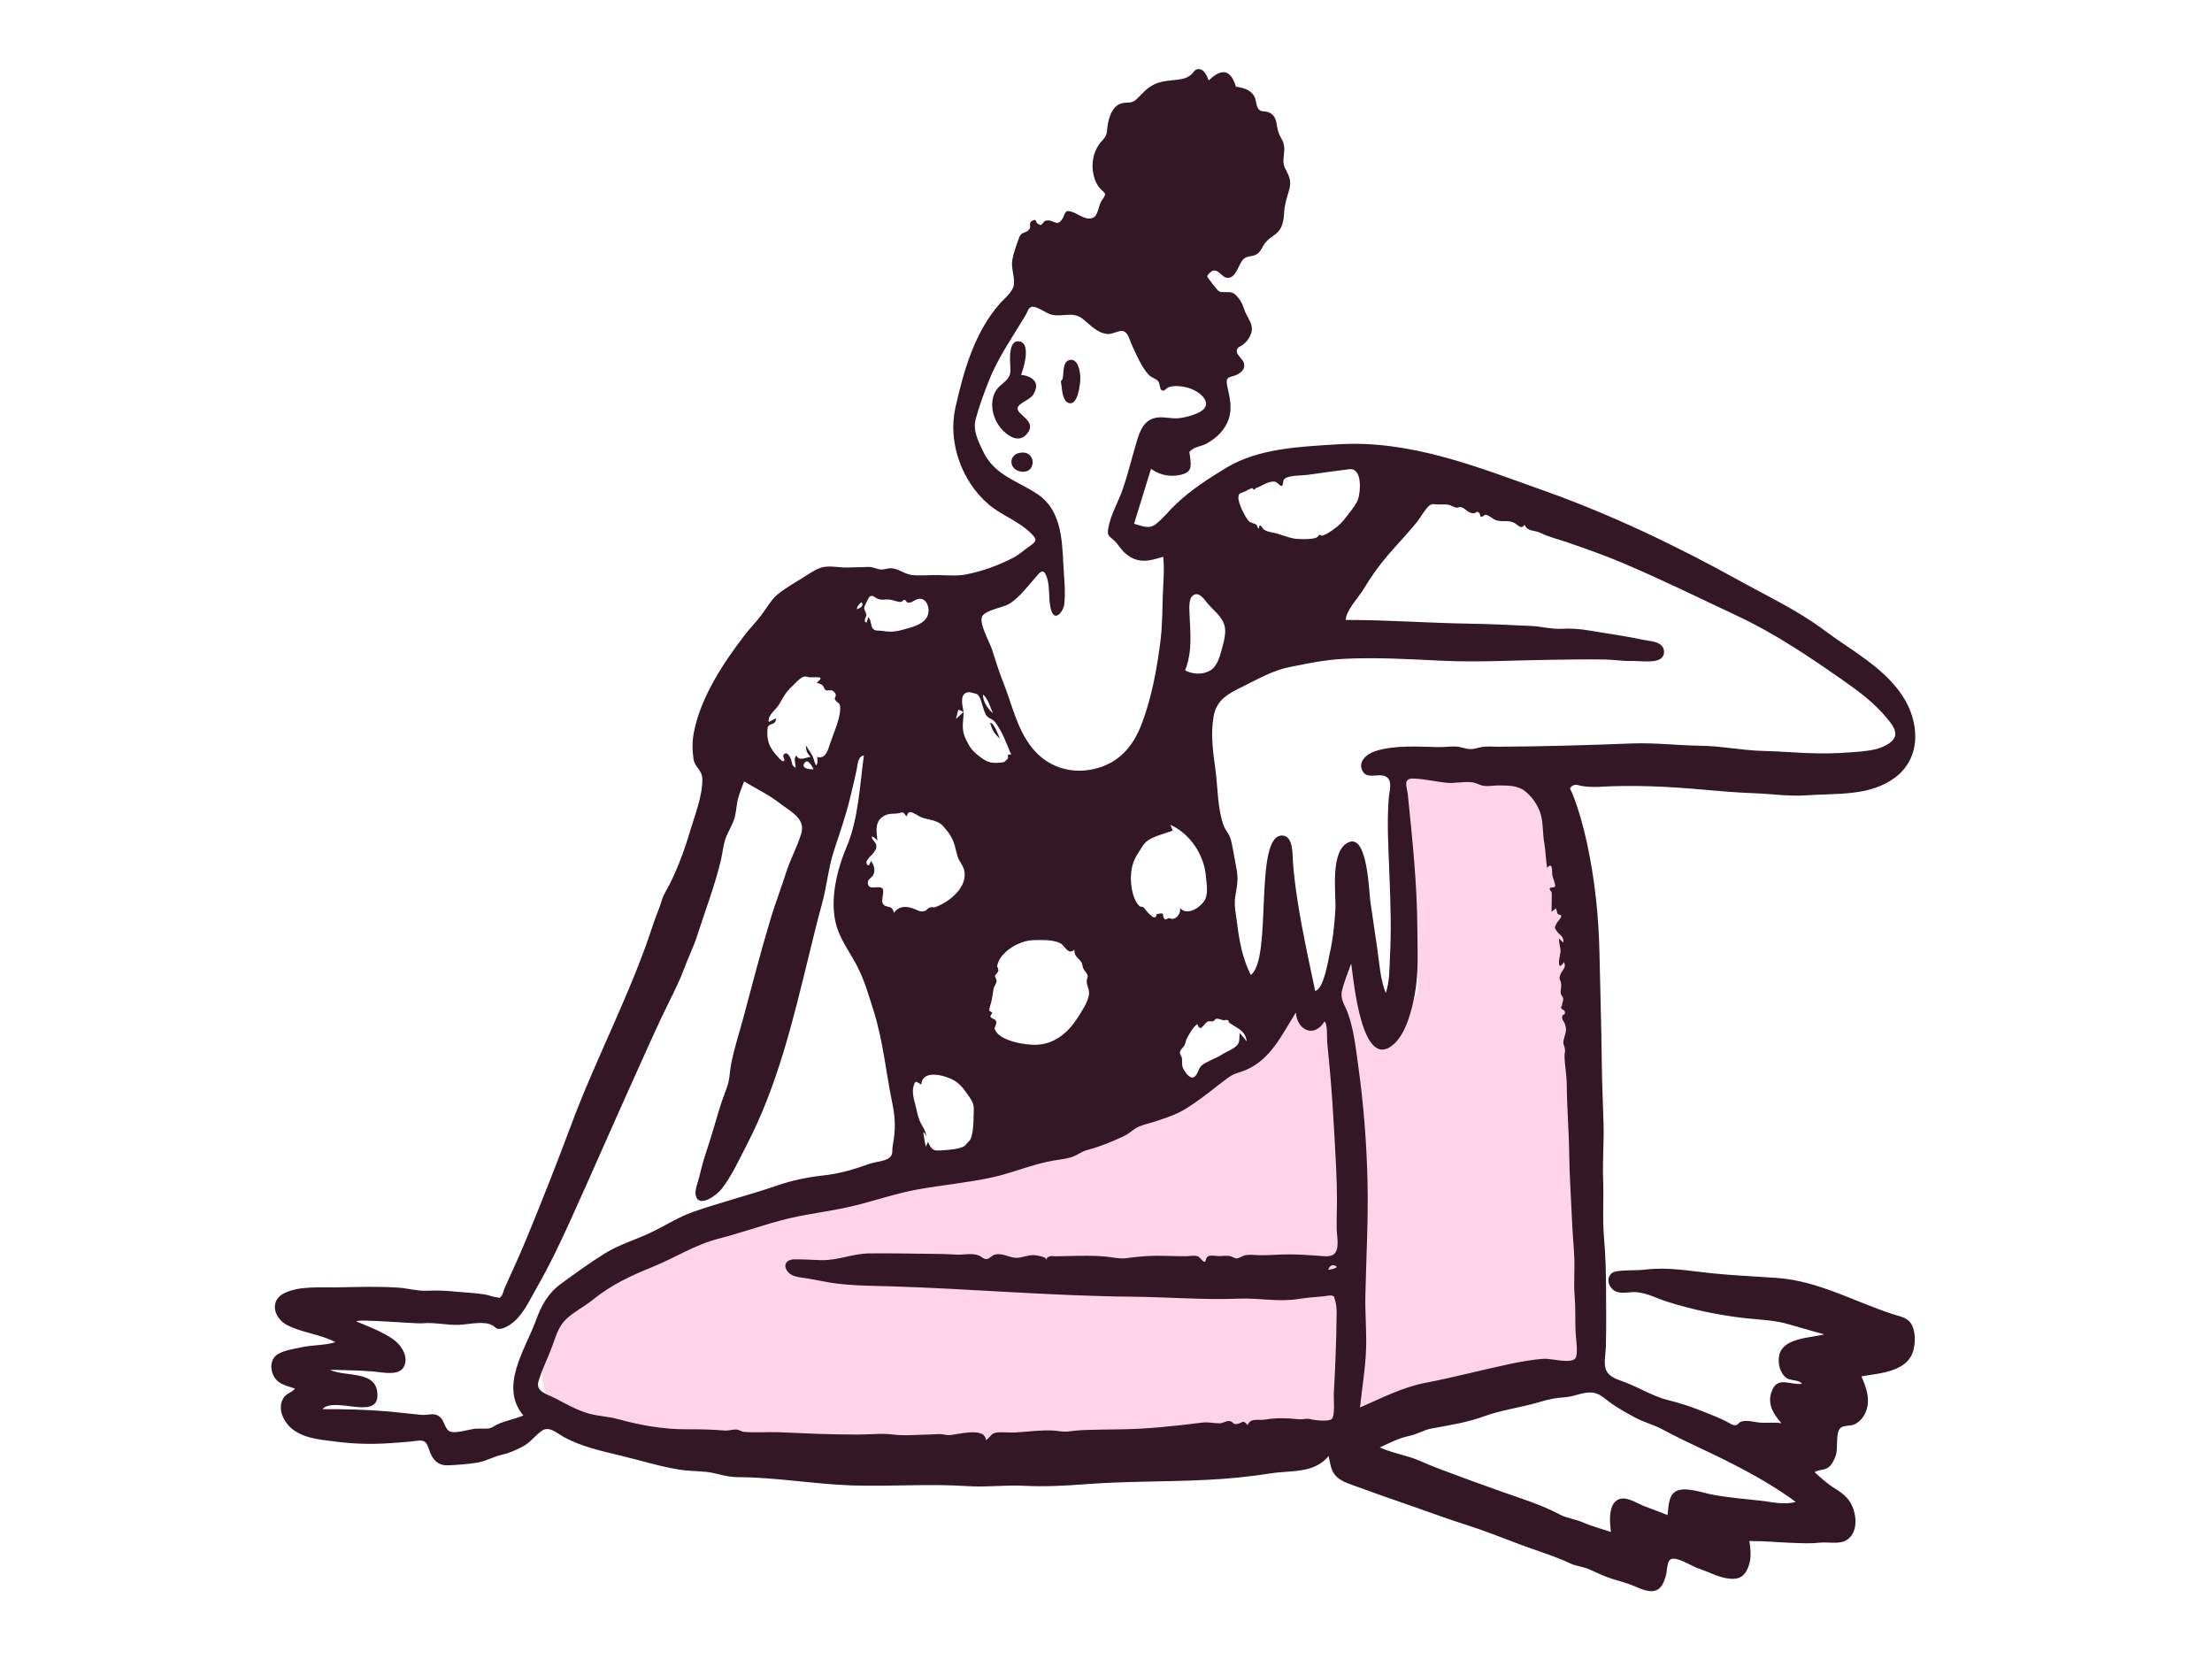 <?xml version="1.0" encoding="UTF-8"?>
<svg xmlns="http://www.w3.org/2000/svg" width="276" height="207" viewBox="0 0 276 207" fill="none">
  <path fill-rule="evenodd" clip-rule="evenodd" d="M199.895 170.834C199.863 159.885 199.653 148.931 199.285 137.987C199.011 129.877 198.661 121.76 197.983 113.672C197.715 110.468 197.403 107.261 196.912 104.083C196.608 102.114 196.328 99.97 195.501 98.138C195.23 97.538 194.968 97.148 194.392 96.841C192.261 95.706 189.341 95.539 186.991 95.3C183.139 94.907 179.24 94.794 175.369 94.874C175.596 99.053 175.822 103.231 176.049 107.41C176.224 110.628 176.398 113.847 176.573 117.065C176.683 119.097 176.949 121.186 176.907 123.22C176.873 124.878 174.931 126.464 173.944 127.758C172.733 124.041 171.522 120.323 170.311 116.606C169.67 118.265 168.986 119.91 168.242 121.524C167.75 122.589 167.25 123.685 166.599 124.664C166.004 125.559 165.83 125.685 164.796 125.532C163.55 125.349 162.605 124.978 161.869 125.907C161.217 126.73 160.61 127.57 159.902 128.352C152.085 136.98 140.039 142.339 128.878 144.763C122.304 146.19 115.672 147.35 109.101 148.805C99.068 151.028 88.762 153.219 79.179 157.019C77.677 157.614 76.159 158.253 74.789 159.119C73.278 160.074 72.199 161.52 71.154 162.95C68.599 166.446 65.605 172.18 69.544 175.829C72.565 178.625 77.284 178.907 81.208 179.221C85.264 179.547 89.334 179.706 93.4 179.838C104.476 180.2 115.561 180.277 126.642 180.287C136.765 180.296 146.891 180.239 157.013 180.044C161.605 179.956 166.03 180.063 170.473 178.88C179.567 176.46 188.634 173.941 197.706 171.438C198.435 171.237 199.165 171.036 199.895 170.834Z" fill="#FFD4E9"></path>
  <path fill-rule="evenodd" clip-rule="evenodd" d="M107.484 75.138C107.909 75.581 107.22 75.922 106.91 76.019C106.96 75.592 107.166 75.398 107.484 75.138ZM165.715 158.437C165.878 158.049 166.123 157.73 166.569 157.913C167.308 158.216 165.814 158.433 165.715 158.437ZM101.506 95.983C101.201 96.021 99.952 95.943 100.338 95.261C100.785 94.471 101.4 95.738 101.506 95.983ZM123.894 88.992C123.238 88.427 122.65 87.564 122.643 86.667C123.262 87.079 123.592 88.354 123.894 88.992ZM108.155 77.654C107.608 77.682 108.109 76.909 108.103 76.756C108.092 76.425 107.784 76.142 107.834 75.75C107.836 75.734 108.387 74.496 108.533 74.417C108.942 74.196 109.179 74.602 109.546 74.727C110.09 74.913 110.355 74.749 110.939 74.806C111.453 74.856 111.886 75.107 112.424 75.107C112.551 75.107 112.693 74.835 112.839 74.851C113.068 74.874 113.09 75.166 113.251 75.181C113.819 75.232 113.852 75.005 114.382 74.793C115.263 74.439 115.881 75.262 115.861 76.234C115.835 77.522 114.496 78.048 113.471 78.344C112.148 78.725 111.413 78.955 110.07 78.715C109.681 78.645 109.286 78.77 108.979 78.501C108.567 78.139 108.786 77.376 108.315 77.023C108.262 77.234 108.209 77.444 108.155 77.654ZM154.687 128.892C154.578 129.734 154.808 130.167 153.995 130.731C153.514 131.064 152.911 131.283 152.402 131.617C151.665 132.1 150.561 132.411 149.908 132.967C149.493 133.319 149.419 134.318 148.844 134.439C148.354 134.542 147.771 133.654 147.603 133.254C147.417 132.812 147.541 132.447 147.466 132.005C147.415 131.708 147.194 131.646 147.233 131.297C147.273 130.932 147.627 130.738 147.78 130.448C147.918 130.188 147.959 129.819 148.067 129.614C148.321 129.13 148.886 128.104 149.389 127.784C149.812 128.9 150.134 127.769 150.721 127.441C150.94 127.435 151.16 127.433 151.379 127.436C151.492 127.327 151.608 127.22 151.726 127.116C151.997 127.091 152.443 127.236 152.687 127.312C152.822 127.281 152.958 127.263 153.096 127.258C153.279 127.312 153.352 127.414 153.313 127.565C153.233 127.529 153.676 127.798 153.718 127.827C154.592 128.423 155.393 128.66 155.555 129.927C155.266 129.583 154.976 129.237 154.687 128.892ZM147.874 83.65C148.808 81.221 148.512 79.08 148.422 76.537C148.4 75.94 148.274 74.659 148.895 74.263C149.671 73.769 150.317 74.887 150.722 75.349C151.418 76.143 152.388 76.872 152.745 77.902C153.059 78.811 152.735 79.926 152.495 80.826C152.236 81.797 151.916 83.101 151.036 83.639C150.096 84.213 148.821 84.156 147.874 83.65ZM114.948 135.321C115.083 133.459 117.663 134.112 118.824 134.686C119.692 135.115 120.177 135.77 120.724 136.548C121.344 137.432 121.547 137.679 121.498 138.729C121.452 139.688 121.506 140.652 121.266 141.606C121.145 142.09 121.118 142.175 120.798 142.509C120.799 142.508 120.243 143.063 120.398 142.974C119.682 143.384 118.614 143.453 117.773 143.517C116.571 143.607 116.281 143.624 115.793 142.477C115.7 142.676 115.606 142.876 115.512 143.076C115.482 142.934 115.148 141.259 115.225 141.276C115.36 141.305 115.505 141.695 115.571 141.794C115.529 141.022 114.982 140.445 114.717 139.757C114.472 139.125 114.372 138.408 114.184 137.754C114.002 137.12 113.798 136.239 113.974 135.582C114.208 134.709 114.282 134.957 114.948 135.321ZM99.368 94.273C98.949 94.669 99.323 95.31 99.268 95.802C98.698 95.451 98.896 95.263 98.675 94.692C98.533 94.325 98.114 93.622 97.749 94.224C97.595 94.477 98.103 94.825 97.759 94.974C97.556 95.061 97.018 94.381 96.919 94.274C96.24 93.536 95.805 92.781 95.749 91.775C95.734 91.499 95.738 90.812 95.835 90.654C96.118 90.197 96.868 90.468 96.804 89.633C96.505 89.782 96.206 89.931 95.907 90.08C95.814 89.142 96.824 88.586 97.246 87.841C97.727 86.992 98.038 86.375 98.822 85.645C99.183 85.308 99.771 84.613 100.241 84.451C100.606 84.325 100.754 84.511 101.122 84.514C101.891 84.522 103.048 84.313 101.902 85.17C102.135 85.279 102.441 85.348 102.64 85.52C102.787 85.648 102.842 86.014 103.014 86.102C103.387 86.291 103.665 85.922 104.085 86.341C104.528 86.783 104.075 87.062 104.173 87.256C104.457 87.816 104.847 87.538 104.834 88.391C104.813 89.798 104.006 91.463 103.572 92.778C103.316 93.551 103.031 94.759 101.954 94.442C101.994 94.814 102.088 95.175 101.847 95.507C101.623 95.241 101.542 94.659 101.391 94.347C101.167 93.888 100.804 93.444 100.547 92.997C100.584 93.703 100.661 93.899 101.139 94.434C100.51 94.511 99.735 95.017 99.368 94.273ZM145.388 114.72C144.811 114.281 145.568 113.792 144.43 114.041C144.14 114.105 144.432 114.445 143.993 114.458C143.828 114.462 143.422 114.054 143.307 113.958C143.202 113.87 142.731 113.232 142.655 113.191C142.782 113.259 142.083 112.987 142.301 113.164C141.884 112.827 141.567 112.273 141.38 111.6C140.921 109.951 140.986 107.979 141.938 106.562C142.337 105.968 142.656 105.243 143.257 104.844C144.073 104.304 145.421 103.982 146.332 103.639L146.037 102.919C148.538 104.053 150.262 106.701 150.473 109.392C150.549 110.36 150.823 111.589 150.236 112.447C149.623 113.342 148.078 114.284 147.224 113.289C147.354 113.843 146.973 114.506 146.39 114.649C146.169 114.703 145.961 114.542 145.863 114.556C145.738 114.574 145.476 114.738 145.388 114.72ZM168.344 58.547C170.024 58.346 169.764 61.392 169.448 62.307C169.194 63.045 168.284 64.072 167.802 64.715C167.228 65.481 166.462 66.052 165.647 66.541C165.368 66.708 165.164 66.762 164.923 66.856C164.837 66.77 164.735 66.726 164.615 66.722C164.51 66.897 164.361 67.029 164.169 67.116C163.558 67.307 162.547 67.278 161.94 67.252C160.961 67.211 159.818 66.645 158.845 66.457C158.39 66.369 158.137 66.333 157.734 66.096C157.532 65.977 157.135 65.056 157.078 65.96C156.827 65.805 156.907 65.55 156.723 65.437C156.548 65.329 155.988 65.224 155.779 64.986C155.488 64.653 155.101 63.894 154.899 63.44C154.769 63.148 154.492 62.397 154.514 62.093C154.56 61.451 154.767 61.599 155.314 61.332C155.68 61.154 155.891 61.005 156.256 60.907C156.299 60.896 156.4 61.115 156.472 61.096C156.597 61.063 156.648 60.918 156.735 60.89C157.403 60.673 158.191 60.029 159.017 60.091C159.373 60.118 159.707 60.663 159.89 60.635C160.171 60.592 160.031 60.012 160.227 59.802C160.728 59.267 162.399 59.353 163.048 59.261C164.811 59.008 166.577 58.773 168.344 58.547ZM109.482 104.849C109.321 103.585 109.123 102.33 110.504 101.708C111.022 101.474 111.454 101.559 111.985 101.495C112.676 101.413 112.575 101.115 113.088 101.858C113.371 101.493 113.183 101.374 113.646 101.331C113.838 101.313 114.673 101.859 114.891 101.948C115.797 102.32 116.951 102.286 117.635 103.036C118.299 103.766 118.837 104.467 119.117 105.463C119.258 105.964 119.351 106.483 119.526 106.975C119.714 107.508 120.139 107.967 120.284 108.499C120.876 110.666 118.361 112.644 116.594 113.219C116.367 113.172 116.144 113.187 115.925 113.263C115.771 113.365 115.633 113.485 115.51 113.624C114.954 113.799 114.822 113.741 114.257 113.485C113.324 113.063 112.235 112.92 111.529 113.907C111.311 112.758 110.517 113.442 110.135 112.702C109.923 112.294 110.385 111.163 110.117 110.869C109.664 110.37 108.249 111.258 108.286 110.091C108.299 109.666 108.78 109.526 108.947 109.19C109.246 108.587 109.08 107.948 108.664 107.419C108.625 107.51 108.474 108.111 108.275 107.952C107.746 107.529 108.616 106.864 108.805 106.634C109.118 106.254 109.403 105.964 109.333 105.434C109.29 105.105 108.764 104.763 108.783 104.443C108.798 104.2 109.447 104.821 109.482 104.849ZM134.055 118.494C134.019 119.38 134.583 119.495 134.954 120.105C135.055 120.271 135.062 120.668 135.203 120.912C135.467 121.368 135.65 121.396 135.735 121.841C135.726 121.791 135.594 122.281 135.591 122.337C135.554 122.962 135.987 123.462 135.868 124.15C135.701 125.117 134.969 126.195 134.452 126.999C133.285 128.818 131.653 130.228 129.417 130.356C127.924 130.442 124.411 129.843 124.091 128.277C124.175 128.095 124.247 127.908 124.305 127.715C124.339 127.437 124.236 127.247 123.996 127.145C123.812 127.097 123.668 126.994 123.564 126.837C123.614 126.677 123.698 126.537 123.813 126.416C123.772 126.207 123.42 126.197 123.425 126.061C123.436 125.81 123.657 125.179 123.716 124.891C123.818 124.396 123.874 123.923 123.964 123.424C124.037 123.02 124.284 122.821 124.348 122.451C124.391 122.198 124.135 121.969 124.157 121.701C124.325 121.55 124.462 121.374 124.567 121.172C124.578 120.963 124.527 120.769 124.413 120.59C124.664 118.828 127.148 117.348 128.915 117.308C129.864 117.286 131.485 117.218 132.339 117.715C132.91 118.048 133.292 119.228 134.055 118.494ZM172.165 180.598C173.413 180.033 174.531 179.432 175.867 179.158C176.832 178.959 177.66 178.416 178.63 178.238C180.777 177.845 183.097 177.483 185.157 176.727C187.365 175.916 189.77 175.626 192.034 174.952C193.149 174.62 194.121 174.403 195.274 174.339C196.397 174.276 197.551 173.648 198.674 173.754C199.612 173.843 200.282 174.566 201.016 175.082C201.968 175.751 203.006 176.327 204.029 176.879C205.115 177.466 206.325 177.759 207.396 178.331C208.286 178.806 209.16 179.269 210.077 179.704C214.951 182.015 219.658 184.174 224.053 187.39C222.636 187.823 221.023 187.392 219.615 187.239C217.613 187.022 215.618 186.859 213.635 186.487C212.476 186.269 210.212 185.439 209.104 186.077C208.131 186.638 208.206 188.077 208.066 189.04C207.147 188.684 206.233 188.319 205.306 187.985C204.577 187.722 203.394 186.999 202.651 186.974C200.582 186.904 200.808 189.818 201.01 191.155C199.801 190.743 198.651 190.456 197.479 189.945C196.54 189.536 195.502 189.446 194.59 188.957C192.322 187.745 189.806 186.984 187.379 186.124C184.64 185.152 181.907 184.162 179.191 183.126C178.075 182.699 176.974 182.137 175.832 181.791C174.603 181.419 173.344 181.139 172.165 180.598ZM145.14 69.47C145.314 71.109 145.135 72.763 145.085 74.404C145.026 76.325 145.024 78.227 144.776 80.137C144.328 83.584 143.699 87.031 142.469 90.292C141.35 93.262 139.461 95.362 136.262 96.004C133.388 96.581 130.587 95.592 128.758 93.287C126.86 90.897 126.278 87.879 125.167 85.109C124.623 83.754 124.221 82.393 123.768 81.007C123.496 80.177 122.149 77.793 122.534 76.941C122.911 76.108 125.131 75.823 125.899 75.361C127.121 74.625 128.25 73.15 129.182 72.073C129.806 71.351 130.171 70.817 130.592 71.962C131.098 73.339 130.731 74.929 131.204 76.264C131.669 77.577 132.683 76.282 132.787 75.426C132.987 73.783 132.747 71.917 132.669 70.265C132.525 67.188 132.324 63.628 129.559 61.731C126.938 59.933 124.094 59.373 122.639 56.268C122.056 55.024 121.37 53.72 121.735 52.327C122.156 50.72 122.779 49.039 123.392 47.494C124.57 44.528 126.415 41.945 128.028 39.221C128.245 38.854 128.291 38.383 128.767 38.279C129.305 38.162 130.561 39.081 131.083 39.229C132.504 39.632 133.774 38.795 135.027 39.742C136.033 40.502 136.886 41.596 138.244 41.676C138.828 41.71 139.621 41.186 140.125 41.311C140.766 41.471 140.952 42.431 141.199 42.971C141.767 44.21 142.401 45.762 143.338 46.775C143.656 47.118 144.217 47.225 144.489 47.545C144.805 47.916 144.629 48.671 145.082 48.739C145.344 48.778 145.554 48.421 145.775 48.335C146.15 48.19 146.518 48.163 146.919 48.175C147.662 48.196 148.433 48.376 149.086 48.733C150.604 49.563 151.165 50.825 149.34 51.583C148.609 51.888 147.815 52.114 147.024 52.185C146.155 52.262 145.277 51.99 144.418 52.096C142.763 52.301 142.254 53.691 141.825 55.118C141.236 57.083 140.76 59.072 140.098 61.016C139.557 62.604 138.575 64.218 138.292 65.877C138.117 66.896 138.346 66.82 139.023 67.45C139.54 67.93 139.85 68.56 140.41 69.041C141.97 70.383 143.329 70.025 145.14 69.47ZM44.465 164.88C44.513 164.53 51.906 165.199 52.746 165.112C54.181 164.964 55.709 165.358 57.193 165.308C58.504 165.263 60.396 164.752 61.479 165.391C61.881 165.628 61.891 165.908 62.524 165.787C63.113 165.675 63.734 165.257 64.175 164.87C65.402 163.792 66.151 162.097 66.954 160.699C68.56 157.903 69.936 155.005 71.269 152.064C74.015 146.006 76.657 139.914 79.4 133.855C80.757 130.858 82.065 127.856 83.528 124.914C84.152 123.659 84.838 122.282 85.319 120.967C85.843 119.532 86.531 118.186 87.001 116.716C87.997 113.602 89.186 110.534 89.949 107.332C90.142 106.521 90.213 105.672 90.446 104.873C90.694 104.02 91.201 103.29 91.519 102.463C91.842 101.621 91.843 100.87 92.004 100.009C92.165 99.151 92.558 98.315 92.841 97.494C94.296 98.375 95.954 99.177 97.294 100.224C98.612 101.254 100.535 102.117 99.983 103.98C99.481 105.674 98.593 107.232 98.065 108.924C97.472 110.823 96.743 112.678 96.171 114.581C94.943 118.666 93.868 122.799 92.768 126.92C92.251 128.856 91.606 130.796 91.227 132.766C91.03 133.79 91.062 134.706 90.691 135.699C90.329 136.669 89.985 137.618 89.687 138.611C89.157 140.379 88.651 142.151 88.064 143.9C87.747 144.847 87.493 145.804 87.268 146.777C87.131 147.365 86.666 148.496 86.797 149.104C87.172 150.857 89.482 149.071 90.034 148.356C91.317 146.697 92.237 144.667 93.197 142.809C97.053 135.349 98.949 127.302 100.937 119.181C101.46 117.047 101.964 114.931 102.552 112.818C103.167 110.604 103.346 108.289 104.073 106.088C104.823 103.813 105.589 101.621 106.14 99.281C106.395 98.197 106.665 97.114 106.891 96.024C107.012 95.442 107.017 94.372 107.789 94.256C107.292 97.908 107.108 102.186 105.659 105.611C104.344 108.717 103.3 112.972 104.628 116.27C105.267 117.856 106.278 119.21 107.038 120.721C107.888 122.41 108.442 124.349 109.011 126.149C110.191 129.876 110.539 133.796 111.328 137.609C111.742 139.607 111.75 140.974 111.391 142.94C111.276 143.573 111.479 144.076 110.948 144.482C110.414 144.891 109.178 144.973 108.518 145.207C106.513 145.919 104.789 146.441 102.666 146.674C100.661 146.894 98.778 147.294 96.868 147.953C93.426 149.141 89.847 150.029 86.465 151.22C84.615 151.871 82.831 153.032 81.053 153.864C79.203 154.73 77.241 155.296 75.497 156.377C73.619 157.54 71.761 158.892 69.981 160.197C68.332 161.405 67.542 162.908 66.855 164.789C65.55 168.364 62.26 173.004 65.299 176.612C64.234 177.077 63.015 177.262 61.994 177.758C61.642 177.93 61.537 178.097 61.136 178.196C60.612 178.325 59.938 178.222 59.401 178.257C58.625 178.308 56.989 178.868 56.233 178.642C55.525 178.43 55.494 177.4 54.986 176.892C54.233 176.138 53.51 176.624 52.587 176.54C51.222 176.416 49.861 176.236 48.495 176.116C45.738 175.875 42.989 175.818 40.223 175.825C41.663 174.221 46.958 177.14 47.088 174.235C47.239 170.872 43.15 171.881 41.163 170.911C42.969 170.965 44.776 170.982 46.579 171.126C47.673 171.213 49.777 171.739 50.395 170.532C51.06 169.234 49.99 167.734 48.988 167.056C47.602 166.119 45.999 165.521 44.465 164.88ZM195.145 120.05C195.476 120.713 194.963 120.98 194.731 121.515C194.409 122.253 194.727 122.106 194.791 122.801C194.834 123.267 194.707 123.487 194.734 123.923C194.745 124.109 195.008 124.356 195.039 124.567C195.094 124.946 194.89 125.121 194.912 125.396C194.923 125.533 194.747 125.557 194.783 125.755C194.814 125.928 195.211 126.05 195.234 126.158C195.368 126.788 194.992 126.473 194.935 126.771C194.839 127.27 195.118 127.355 195.277 127.814C195.551 128.604 195.286 128.973 195.116 129.714C194.973 130.339 195.186 130.343 195.267 130.94C195.316 131.302 195.212 131.346 195.213 131.683C195.218 132.846 195.477 134.055 195.488 135.287C195.514 138.203 195.76 141.076 195.796 143.985C195.833 146.843 196.04 149.737 196.165 152.631C196.225 154.042 196.368 155.448 196.429 156.859C196.501 158.498 196.341 160.129 196.479 161.761C196.604 163.245 196.529 164.734 196.59 166.221C196.619 166.927 196.981 169.063 196.519 169.538C195.919 170.154 193.488 169.498 192.702 169.541C191.224 169.623 189.665 169.921 188.217 170.227C184.784 170.953 181.344 171.877 177.91 172.528C175.047 173.07 172.361 174.451 169.696 175.619C169.941 173.162 170.372 170.765 170.451 168.288C170.523 166.063 170.314 163.848 170.363 161.625C170.468 156.882 170.736 152.191 170.63 147.449C170.523 142.627 170.135 137.703 169.466 132.926C169.159 130.731 168.919 128.393 168.137 126.308C167.782 125.363 167.205 124.67 167.445 123.631C167.704 122.505 168.217 121.329 168.596 120.237C168.875 122.015 169.858 133.861 173.893 130.3C175.469 128.91 176.199 125.897 176.551 123.923C177.027 121.254 176.856 118.45 176.844 115.749C176.819 110.247 176.216 104.634 175.663 99.163C175.553 98.07 175.003 97.092 176.4 97.145C177.71 97.194 179.056 97.505 180.358 97.659C181.486 97.791 182.618 97.468 183.692 97.613C184.184 97.679 184.62 97.972 185.117 98.046C185.745 98.139 186.401 98.002 187.033 98.003C188.098 98.005 189.332 97.999 190.216 98.664C191.144 99.362 191.94 100.518 192.252 101.636C192.564 102.753 192.48 104.011 192.677 105.128C192.844 106.068 192.879 107.23 193.035 108.298C193.708 107.451 193.665 108.674 193.672 109.035C193.681 109.472 194.149 110.356 194.028 110.612C193.95 110.777 193.427 110.69 193.383 110.819C193.292 111.086 193.607 111.198 193.613 111.398C193.635 112.175 193.591 112.979 193.592 113.763C193.775 113.622 193.958 113.482 194.141 113.342C194.237 113.551 194.268 113.825 194.359 114.037C194.401 114.133 194.787 114.107 194.805 114.296C194.829 114.544 194.289 115.021 194.184 115.292C193.998 115.775 193.879 115.585 194.195 116.106C194.559 116.706 195.155 116.74 195.06 117.612C194.867 117.464 194.699 117.291 194.555 117.095C194.465 117.615 194.691 118.075 194.718 118.593C194.736 118.932 194.325 120.285 194.635 120.512C194.765 120.607 195.113 120.087 195.145 120.05ZM167.915 77.354C167.913 76.212 169.574 74.455 170.146 73.499C171.057 71.974 172.037 70.593 173.196 69.245C174.36 67.891 175.603 66.6 176.732 65.216C177.2 64.644 177.546 63.975 178.023 63.415C178.618 62.715 178.744 62.931 179.481 62.949C180.042 62.963 180.408 62.868 180.926 63.035C181.201 63.123 181.38 63.255 181.675 63.337C181.86 63.389 182.104 63.208 182.353 63.295C182.967 63.51 183.176 64.06 183.918 64.049C184.007 64.047 184.291 63.836 184.332 63.847C184.383 63.862 184.613 64.039 184.605 64.037C184.654 64.048 184.64 64.398 184.772 64.459C184.997 64.563 185.156 64.214 185.361 64.237C185.879 64.294 186.264 64.83 186.837 64.96C187.573 65.127 188.209 64.884 188.912 65.227C189.474 65.502 189.757 66.126 190.224 65.481C190.647 66.382 191.426 66.109 192.204 66.489C193.288 67.018 194.464 67.287 195.618 67.687C197.994 68.51 200.387 69.353 202.703 70.343C207.507 72.398 212.16 74.677 216.856 76.886C221.45 79.046 225.698 81.911 229.832 84.795C231.859 86.209 233.874 87.694 235.455 89.63C235.934 90.217 236.734 91.128 236.411 91.953C236.069 92.826 234.626 93.367 233.809 93.535C232.739 93.755 231.562 93.828 230.472 93.901C229.296 93.981 228.032 94.02 226.867 94.004C224.572 93.972 222.321 93.747 220.016 93.697C217.393 93.638 214.821 93.083 212.204 93.05C209.326 93.014 206.481 92.652 203.599 92.765C198.045 92.983 192.495 93.144 186.923 93.171C186.23 93.174 185.551 93.091 184.87 93.212C184.317 93.31 183.918 93.504 183.326 93.461C182.774 93.422 182.262 93.18 181.7 93.15C180.962 93.112 180.205 93.234 179.463 93.218C176.957 93.167 173.984 92.938 171.568 93.734C170.609 94.05 169.402 94.97 169.987 96.163C170.566 97.343 172.043 96.381 172.958 96.917C173.81 97.417 173.338 98.78 173.277 99.594C173.164 101.138 173.143 102.674 173.184 104.221C173.273 107.638 173.48 111.05 173.52 114.468C173.539 116.128 173.516 117.787 173.428 119.445C173.351 120.909 173.402 122.501 172.904 123.898C172.21 122.154 172.125 120.229 171.85 118.392C171.552 116.404 171.261 114.416 170.977 112.426C170.809 111.244 170.634 104.144 168.329 105.071C165.879 106.057 166.731 111.519 166.619 113.483C166.514 115.336 166.326 117.183 165.907 118.994C165.712 119.836 165.177 123.41 164.102 123.641C163.313 119.9 162.48 116.165 161.9 112.384C161.644 110.715 161.418 109.034 161.316 107.348C161.263 106.47 161.327 104.36 160.063 104.258C156.348 103.958 158.84 119.671 156.064 121.647C155.037 119.597 154.635 117.459 154.357 115.186C154.23 114.151 153.959 112.986 154.119 111.949C154.329 110.591 154.557 109.759 154.275 108.356C154.044 107.207 153.878 106.028 153.611 104.89C153.418 104.069 152.916 103.669 152.651 102.929C151.904 100.846 151.952 98.208 151.654 96.022C151.353 93.807 151.035 91.63 151.426 89.396C151.813 87.183 153.425 86.48 155.259 85.566C157.106 84.646 158.888 83.635 160.917 83.229C163.195 82.773 165.285 82.331 167.617 82.21C171.732 81.997 175.764 82.244 179.861 82.44C184.415 82.658 188.975 82.386 193.527 82.324C195.74 82.293 197.994 82.25 200.203 82.286C201.31 82.305 202.384 82.497 203.499 82.469C204.448 82.446 206.304 82.74 207.135 82.233C207.787 81.835 207.786 80.954 207.235 80.469C206.69 79.988 205.62 79.963 204.939 79.814C202.763 79.34 200.593 79.068 198.401 78.687C197.138 78.468 196.079 78.395 194.814 78.457C193.585 78.517 192.332 78.165 191.09 78.105C188.457 77.979 185.809 77.854 183.175 77.812C178.071 77.733 173.025 77.342 167.915 77.354ZM165.251 127.467C165.662 127.626 165.557 129.595 165.595 129.988C165.706 131.165 165.827 132.342 165.932 133.52C166.173 136.24 166.355 138.965 166.503 141.692C166.651 144.418 166.826 147.153 166.818 149.885C166.814 151.048 166.762 152.209 166.785 153.372C166.802 154.241 167.184 155.868 166.445 156.485C165.949 156.899 164.978 156.713 164.398 156.675C163.254 156.599 162.106 156.523 160.959 156.514C159.633 156.504 158.317 156.647 156.99 156.612C156.481 156.599 155.913 156.514 155.409 156.61C155.044 156.68 154.646 156.996 154.304 157.01C154.052 157.02 153.726 156.769 153.448 156.72C153.014 156.643 152.505 156.732 152.064 156.727C151.751 156.723 150.995 156.581 150.706 156.767C150.425 156.948 150.533 157.36 150.276 157.452C150.178 157.486 149.62 156.821 149.525 156.779C149.097 156.592 148.474 156.738 148.024 156.743C146.727 156.757 145.43 156.675 144.133 156.688C142.869 156.699 141.649 156.847 140.436 156.995C139.633 157.092 138.712 156.848 137.86 156.776C136.498 156.661 135.13 156.683 133.765 156.71C133.08 156.724 132.394 156.735 131.708 156.752C131.546 156.756 131.225 156.692 131.068 156.739C130.439 156.929 130.838 156.94 130.394 157.228C130.977 156.85 129.089 156.603 128.981 156.603C128.124 156.596 127.339 157.019 126.626 156.936C125.854 156.846 125.065 156.367 124.215 156.516C123.818 156.585 123.488 157.031 123.193 157.082C122.716 157.165 122.553 156.819 122.116 156.646C121.243 156.301 120.23 156.602 119.319 156.542C118.04 156.458 116.808 156.455 115.524 156.438C113.182 156.407 110.839 156.368 108.497 156.391C106.339 156.412 104.606 157.28 102.461 157.233C101.335 157.209 100.191 157.11 99.067 157.137C98.103 157.16 97.61 157.882 98.339 158.73C98.832 159.303 99.738 159.364 100.433 159.469C101.465 159.625 102.479 159.849 103.507 160.022C105.953 160.433 108.513 160.421 110.987 160.495C121.076 160.8 131.167 161.7 141.263 161.795C145.696 161.837 150.176 162.212 154.595 162.037C157.06 161.94 159.47 162.471 161.954 162.089C163.001 161.928 164.031 161.83 165.087 161.754C165.224 161.745 166.031 161.588 166.183 161.658C166.633 161.863 166.382 161.675 166.57 162.198C166.88 163.055 166.751 164.423 166.749 165.336C166.746 166.791 166.675 168.25 166.627 169.704C166.58 171.097 166.503 172.49 166.42 173.882C166.386 174.458 166.612 176.624 166.169 177.053C165.827 177.386 164.225 177.228 163.791 177.135C163.272 177.024 163.223 176.996 162.66 177.062C162.245 177.112 162.097 177.099 161.681 177.054C160.491 176.925 159.127 176.902 157.932 177.118C157.005 177.286 156.03 176.844 155.675 177.823C155.075 177.086 155.089 177.51 154.429 177.659C153.75 177.811 153.958 177.371 153.382 177.31C152.976 177.267 152.614 177.589 152.175 177.592C151.451 177.597 150.799 177.405 150.023 177.502C146.602 177.93 143.131 178.315 139.681 178.347C138.249 178.361 136.834 178.383 135.41 178.426C134.684 178.448 133.997 178.524 133.283 178.61C132.609 178.692 132.08 178.529 131.38 178.494C129.833 178.414 128.209 178.651 126.661 178.736C125.933 178.776 125.022 178.65 124.324 178.746C123.622 178.842 123.569 179.377 123.012 179.687C122.924 177.952 119.309 179.063 118.368 179.066C117.998 179.067 117.547 178.909 117.101 178.937C116.362 178.985 115.619 178.997 114.88 179.023C113.701 179.065 112.561 179.137 111.441 178.993C109.978 178.806 108.389 179.006 106.911 178.996C105.302 178.986 103.693 178.964 102.084 178.911C100.455 178.858 98.828 178.758 97.199 178.705C95.784 178.659 94.282 178.774 92.887 178.67C92.525 178.643 92.179 178.377 91.856 178.363C91.408 178.344 90.906 178.537 90.388 178.493C88.758 178.353 87.239 178.33 85.591 178.336C82.764 178.346 79.827 177.822 77.117 177.07C75.868 176.724 74.569 176.705 73.329 176.334C71.897 175.905 70.585 175.157 69.268 174.464C68.236 173.922 66.785 173.67 67.205 172.299C67.653 170.835 68.37 169.416 68.904 167.978C69.368 166.728 69.664 165.51 70.67 164.569C71.664 163.64 72.934 163.016 73.993 162.159C76.302 160.292 78.711 159.175 81.445 158.069C84.2 156.954 86.714 155.311 89.608 154.569C92.296 153.881 94.885 152.958 97.519 152.253C100.4 151.481 103.371 151.201 106.278 150.515C109.063 149.858 111.797 148.891 114.619 148.39C117.672 147.848 120.754 147.57 123.796 146.909C126.375 146.349 128.835 145.251 131.427 144.814C132.185 144.686 133.004 144.607 133.736 144.369C134.422 144.145 134.912 143.693 135.605 143.51C137.205 143.087 138.595 142.51 140.109 141.823C140.746 141.534 141.099 141.178 141.65 140.82C142.309 140.393 143.152 140.241 143.89 140.005C145.314 139.552 146.731 139.106 148.008 138.309C149.331 137.484 150.547 136.551 151.765 135.586C152.281 135.178 152.833 134.768 153.361 134.386C154.013 133.916 154.681 133.831 155.411 133.523C158.579 132.19 159.965 129.059 161.691 126.335C161.853 128.541 163.956 129.565 165.251 127.467ZM120.241 88.823C120.022 87.834 119.711 86.416 120.938 86.361C121.017 86.358 121.83 86.561 121.914 86.616C122.332 86.885 122.49 87.785 122.65 88.222C122.79 88.608 122.888 89.121 123.2 89.412C123.507 89.7 123.829 89.707 124.116 90.051C124.99 91.099 125.642 92.9 126.17 94.165C125.453 93.991 125.974 94.474 125.669 94.749C125.193 95.179 125.341 95.101 124.664 95.168C123.483 95.284 122.944 94.968 122.021 94.23C121.238 93.604 120.987 93.194 120.536 92.291C119.892 91 120.206 90.178 120.242 88.822C119.919 89.12 119.596 89.418 119.273 89.717C119.373 89.326 119.474 88.935 119.574 88.544L120.241 88.823ZM154.2 10.8C153.573 8.645 152.401 8.486 150.825 10.034C150.575 9.48 150.28 8.62 149.553 8.625C149.038 8.629 148.947 9.046 148.602 9.328C148.185 9.669 147.86 9.789 147.331 9.88C146.177 10.078 145.104 10.01 144.017 10.528C143.027 11 142.557 11.688 141.794 12.395C141.081 13.056 140.561 12.628 139.747 12.962C138.842 13.334 138.437 14.435 138.262 15.327C138.048 16.418 138.271 16.766 137.515 17.558C136.803 18.305 136.424 19.257 136.338 20.284C136.258 21.255 136.471 22.407 137.03 23.226C137.658 24.149 138.31 23.894 137.491 24.989C137.079 25.541 137.033 26.715 136.537 27.069C135.671 27.687 134.551 26.69 133.786 26.439C132.745 26.098 132.977 26.669 132.521 27.357C131.847 28.373 131.446 27.324 130.526 27.527C130.188 27.602 130.089 27.968 129.97 28.012C129.55 28.168 129.996 28.11 129.516 27.936C129.197 27.821 129.415 27.2 128.773 27.555C128.326 27.801 128.662 28.24 128.459 28.557C128.061 29.181 127.468 28.818 127.173 29.623C126.88 30.426 126.483 31.49 126.32 32.367C126.121 33.433 126.588 34.36 126.52 35.369C126.448 36.422 125.409 37.131 124.762 37.87C121.591 41.488 120.248 46.247 119.213 50.846C118.252 55.121 119.944 59.961 123.267 62.859C124.952 64.328 127.056 64.957 128.674 66.574C129.392 67.292 129.383 67.519 128.527 68.107C127.826 68.589 127.183 69.202 126.441 69.583C124.531 70.561 122.67 71.26 120.538 71.671C119.462 71.878 118.343 71.795 117.255 71.756C116.122 71.716 114.844 71.877 113.737 71.738C112.759 71.616 111.986 70.823 110.962 70.908C110.561 70.941 110.315 71.094 109.907 71.058C109.37 71.011 108.919 70.726 108.349 70.74C107.481 70.762 106.623 70.777 105.785 70.809C104.833 70.844 103.713 70.582 102.766 70.748C101.866 70.904 100.797 71.716 100.014 72.189C99.05 72.773 97.892 73.448 97.029 74.161C96.213 74.835 95.638 75.907 95.002 76.743C94.329 77.629 93.55 78.419 92.874 79.3C90.21 82.769 87.405 87.041 86.572 91.408C86.361 92.513 86.373 93.605 86.531 94.715C86.674 95.706 87.6 96.083 87.629 97.149C87.686 99.305 86.656 101.806 86.058 103.85C85.429 106.002 84.64 108.093 83.663 110.117C83.285 110.9 82.806 111.548 82.568 112.36C82.277 113.352 81.835 114.292 81.511 115.293C78.711 123.944 74.371 131.998 71.207 140.519C69.507 145.097 67.709 149.636 65.855 154.156C64.942 156.382 63.954 158.539 62.962 160.73C62.832 161.018 62.739 161.573 62.512 161.771C62.128 162.106 62.467 161.915 61.929 161.858C61.466 161.809 60.984 161.597 60.517 161.518C59.388 161.328 58.231 161.295 57.093 161.183C55.784 161.053 54.632 160.985 53.323 161.049C52.105 161.108 50.905 160.745 49.693 160.664C47.093 160.491 44.529 160.583 41.931 160.631C39.906 160.669 37.314 160.428 35.441 161.371C33.565 162.316 34.212 164.492 35.803 165.321C37.71 166.314 39.955 166.456 41.85 167.468C40.428 167.908 38.891 167.794 37.442 168.137C36.509 168.358 35.065 168.522 34.361 169.206C33.68 169.868 33.749 171.01 34.199 171.787C34.759 172.755 35.836 172.922 36.806 173.258C36.369 173.839 35.69 173.793 35.297 174.559C34.774 175.578 35.101 176.666 35.741 177.546C37.129 179.458 39.878 179.62 42.024 179.892C44.132 180.16 46.347 180.224 48.47 180.079C49.679 179.996 50.873 179.936 52.067 179.765C53.441 179.568 53.309 180.534 53.799 181.523C54.273 182.481 54.956 182.891 56.015 182.832C57.157 182.768 58.424 182.69 59.556 182.498C60.639 182.314 61.577 181.752 62.617 181.518C63.553 181.307 64.296 180.967 65.185 180.51C66.205 179.986 66.748 179.108 67.641 178.506C68.558 177.888 69.517 178.859 70.419 179.342C72.61 180.517 75.015 181.037 77.411 181.615C79.855 182.204 82.235 182.958 84.721 183.365C85.877 183.555 86.976 183.53 88.127 183.653C89.454 183.795 90.604 184.303 91.959 184.306C96.743 184.316 101.559 185.183 106.345 185.343C111.084 185.502 115.9 185.109 120.633 185.427C123.053 185.59 125.396 185.263 127.802 185.389C130.285 185.519 132.856 185.387 135.334 185.197C140.475 184.802 145.457 184.905 150.545 184.649C153.192 184.516 155.89 184.266 158.503 183.844C161.066 183.431 163.965 183.907 165.777 181.67C165.977 182.547 166.031 183.456 166.67 184.148C167.341 184.875 168.423 185.169 169.323 185.5C171.618 186.345 173.939 187.149 176.251 187.951C178.442 188.712 180.648 189.536 182.856 190.233C185.178 190.966 187.386 191.854 189.668 192.715C191.736 193.494 193.878 194.11 195.871 195.05C196.693 195.438 197.554 195.47 198.34 195.832C199.311 196.278 200.212 196.707 201.252 197.03C202.144 197.306 202.96 197.505 203.823 197.865C204.677 198.221 205.888 198.839 206.782 198.365C207.411 198.033 207.658 197.268 207.851 196.63C208.093 195.832 207.887 194.447 208.828 194.483C209.759 194.518 211.072 195.417 211.984 195.722C213.075 196.087 214.192 196.697 215.316 196.904C216.441 197.11 217.327 197.049 217.917 195.998C218.581 194.817 218.471 193.565 218.272 192.279C220.187 192.275 221.961 192.455 223.893 192.521C224.958 192.557 225.993 192.605 227.054 192.487C228.012 192.381 229.436 192.682 230.267 192.242C231.956 191.348 231.705 188.817 230.853 187.433C230.38 186.664 229.638 186.146 228.885 185.68C227.94 185.096 227.247 184.433 226.419 183.688C226.959 183.315 227.661 183.496 228.19 183.052C228.601 182.707 228.857 182.131 229.045 181.64C229.395 180.724 228.944 178.624 229.733 178.105C230.155 177.828 230.902 177.945 231.384 177.723C232.042 177.42 232.504 176.861 232.788 176.195C233.426 174.695 232.879 173.134 232.256 171.732C234.617 171.328 238.077 171.167 238.752 168.424C238.968 167.547 238.998 166.533 238.701 165.671C238.26 164.393 237.233 164.324 236.094 163.949C231.334 162.381 226.875 159.834 221.746 159.456C218.998 159.254 216.231 159.148 213.487 158.862C210.731 158.575 208.074 158.068 205.299 158.412C204.119 158.558 202.753 158.428 201.624 158.642C200.532 158.849 200.394 160.141 201.228 160.887C202.039 161.612 203.215 161.148 204.181 161.23C205.55 161.345 206.702 161.995 207.98 162.404C211.116 163.408 214.551 164.121 217.821 164.481C219.576 164.675 221.234 164.701 222.952 165.171C224.513 165.597 226.058 166.082 227.624 166.491C225.913 166.95 222.598 166.899 222.028 168.991C221.761 169.976 222.058 171.338 222.92 171.947C223.421 172.301 224.515 172.139 224.83 172.668C223.483 172.834 221.946 171.793 221.207 173.281C220.363 174.979 221.189 176.319 222.268 177.58C221.314 177.421 220.333 177.602 219.37 177.479C218.626 177.384 217.932 177.16 217.225 177.393C216.87 177.511 216.917 177.828 216.47 177.83C216.144 177.831 215.657 177.476 215.374 177.339C214.3 176.819 213.211 176.395 212.101 175.961C210.751 175.433 209.468 175.027 208.12 174.695C206.259 174.237 204.392 173.061 202.576 172.396C201.807 172.114 200.818 171.826 200.436 171.022C200.042 170.193 200.344 168.979 200.368 168.102C200.437 165.635 200.407 163.165 200.392 160.698C200.38 158.623 200.33 156.587 200.146 154.52C199.926 152.046 200.123 149.582 200.029 147.104C199.942 144.83 200.145 142.56 200.083 140.286C200.014 137.753 199.888 135.229 199.862 132.692C199.816 128.136 199.663 123.586 199.575 119.031C199.485 114.352 198.991 109.672 197.994 105.097C197.548 103.047 196.965 100.96 196.188 99.013C195.942 98.396 195.684 98.361 196.276 98.009C196.627 97.8 197.06 98.033 197.404 98.08C198.127 98.177 198.773 98.219 199.51 98.176C203.731 97.928 208.101 98.129 212.307 98.51C214.494 98.708 216.694 98.896 218.89 98.975C221.08 99.053 223.27 99.394 225.461 99.233C229.131 98.963 233.318 99.385 236.463 97.012C239.82 94.481 239.504 89.995 237.336 86.755C234.944 83.178 230.949 81.141 227.613 78.635C224.335 76.172 220.482 74.367 216.908 72.384C209.255 68.138 201.032 64.209 192.793 61.275C184.41 58.29 175.999 54.859 166.869 55.442C162.244 55.738 157.069 55.91 152.989 58.377C150.81 59.695 148.7 61.069 146.827 62.81C145.945 63.63 145.167 64.641 144.228 65.39C143.355 66.087 142.498 65.61 141.501 65.354C142.207 63.065 142.914 60.775 143.621 58.486C144.597 59.246 145.94 59.535 147.209 59.266C148.75 58.94 148.625 58.279 148.487 56.956C148.423 56.342 148.256 56.447 148.787 56.06C149.222 55.742 150.017 55.638 150.518 55.362C151.767 54.675 152.851 53.666 153.311 52.281C153.769 50.904 153.445 49.626 153.145 48.259C152.785 46.615 153.675 47.303 154.694 46.538C155.142 46.202 155.302 45.91 155.225 45.354C155.162 44.903 154.274 44.254 154.314 43.81C154.362 43.275 154.659 43.335 155.08 43.012C155.545 42.656 155.88 42.219 156.086 41.659C156.52 40.472 155.634 39.739 155.263 38.645C155.083 38.114 154.906 37.661 154.553 37.215C153.927 36.424 153.684 36.441 152.81 36.448C152.074 36.454 152.082 36.393 151.531 35.726C151.318 35.467 151.104 35.209 150.92 34.928C150.602 34.445 150.514 34.511 150.854 34.134C151.888 32.985 152.36 34.779 153.279 34.67C154.341 34.545 154.532 32.854 155.198 32.289C155.664 31.893 156.196 32.044 156.706 31.777C157.33 31.451 157.455 30.828 157.86 30.307C158.517 29.46 159.47 29.311 159.908 28.237C160.157 27.628 160.191 27 160.242 26.354C160.314 25.434 160.554 24.707 160.82 23.831C161.092 22.938 161.025 22.293 160.583 21.471C160.128 20.624 160.074 20.339 160.189 19.384C160.276 18.657 160.303 18.011 159.925 17.362C159.517 16.663 159.432 16.298 159.299 15.502C159.184 14.803 158.963 14.3 158.29 14.011C157.831 13.813 157.335 14.033 157.011 13.583C156.688 13.134 156.774 12.415 156.442 11.919C155.901 11.109 155.087 10.983 154.2 10.8Z" fill="#331725"></path>
  <path fill-rule="evenodd" clip-rule="evenodd" d="M127.398 46.768C127.713 46.026 128.766 42.603 127.034 42.586C125.66 42.572 126.094 45.542 126.077 46.271C126.045 47.636 124.623 47.829 124.091 49.067C123.47 50.511 123.898 52.234 124.866 53.411C125.605 54.308 127.027 55.337 128.041 54.238C129.17 53.015 128.085 52.328 127.295 51.567C126.151 50.463 128.341 50.142 128.909 49.247C129.875 47.725 128.815 46.934 127.398 46.768Z" fill="#331725"></path>
  <path fill-rule="evenodd" clip-rule="evenodd" d="M132.359 47.541C132.517 48.245 132.469 49.854 133.232 50.234C134.511 50.87 134.807 47.799 134.797 47.121C134.786 46.4 134.537 44.695 133.477 44.916C132.288 45.164 132.963 47.374 132.359 47.541Z" fill="#331725"></path>
  <path fill-rule="evenodd" clip-rule="evenodd" d="M127.572 56.462C125.681 56.521 125.787 58.784 127.601 58.863C129.289 58.937 129.247 56.41 127.572 56.462Z" fill="#331725"></path>
  <path fill-rule="evenodd" clip-rule="evenodd" d="M123.552 90.2C123.728 90.954 124.14 91.665 124.758 92.14C124.612 91.842 123.98 90.065 123.552 90.2Z" fill="#331725"></path>
</svg>
